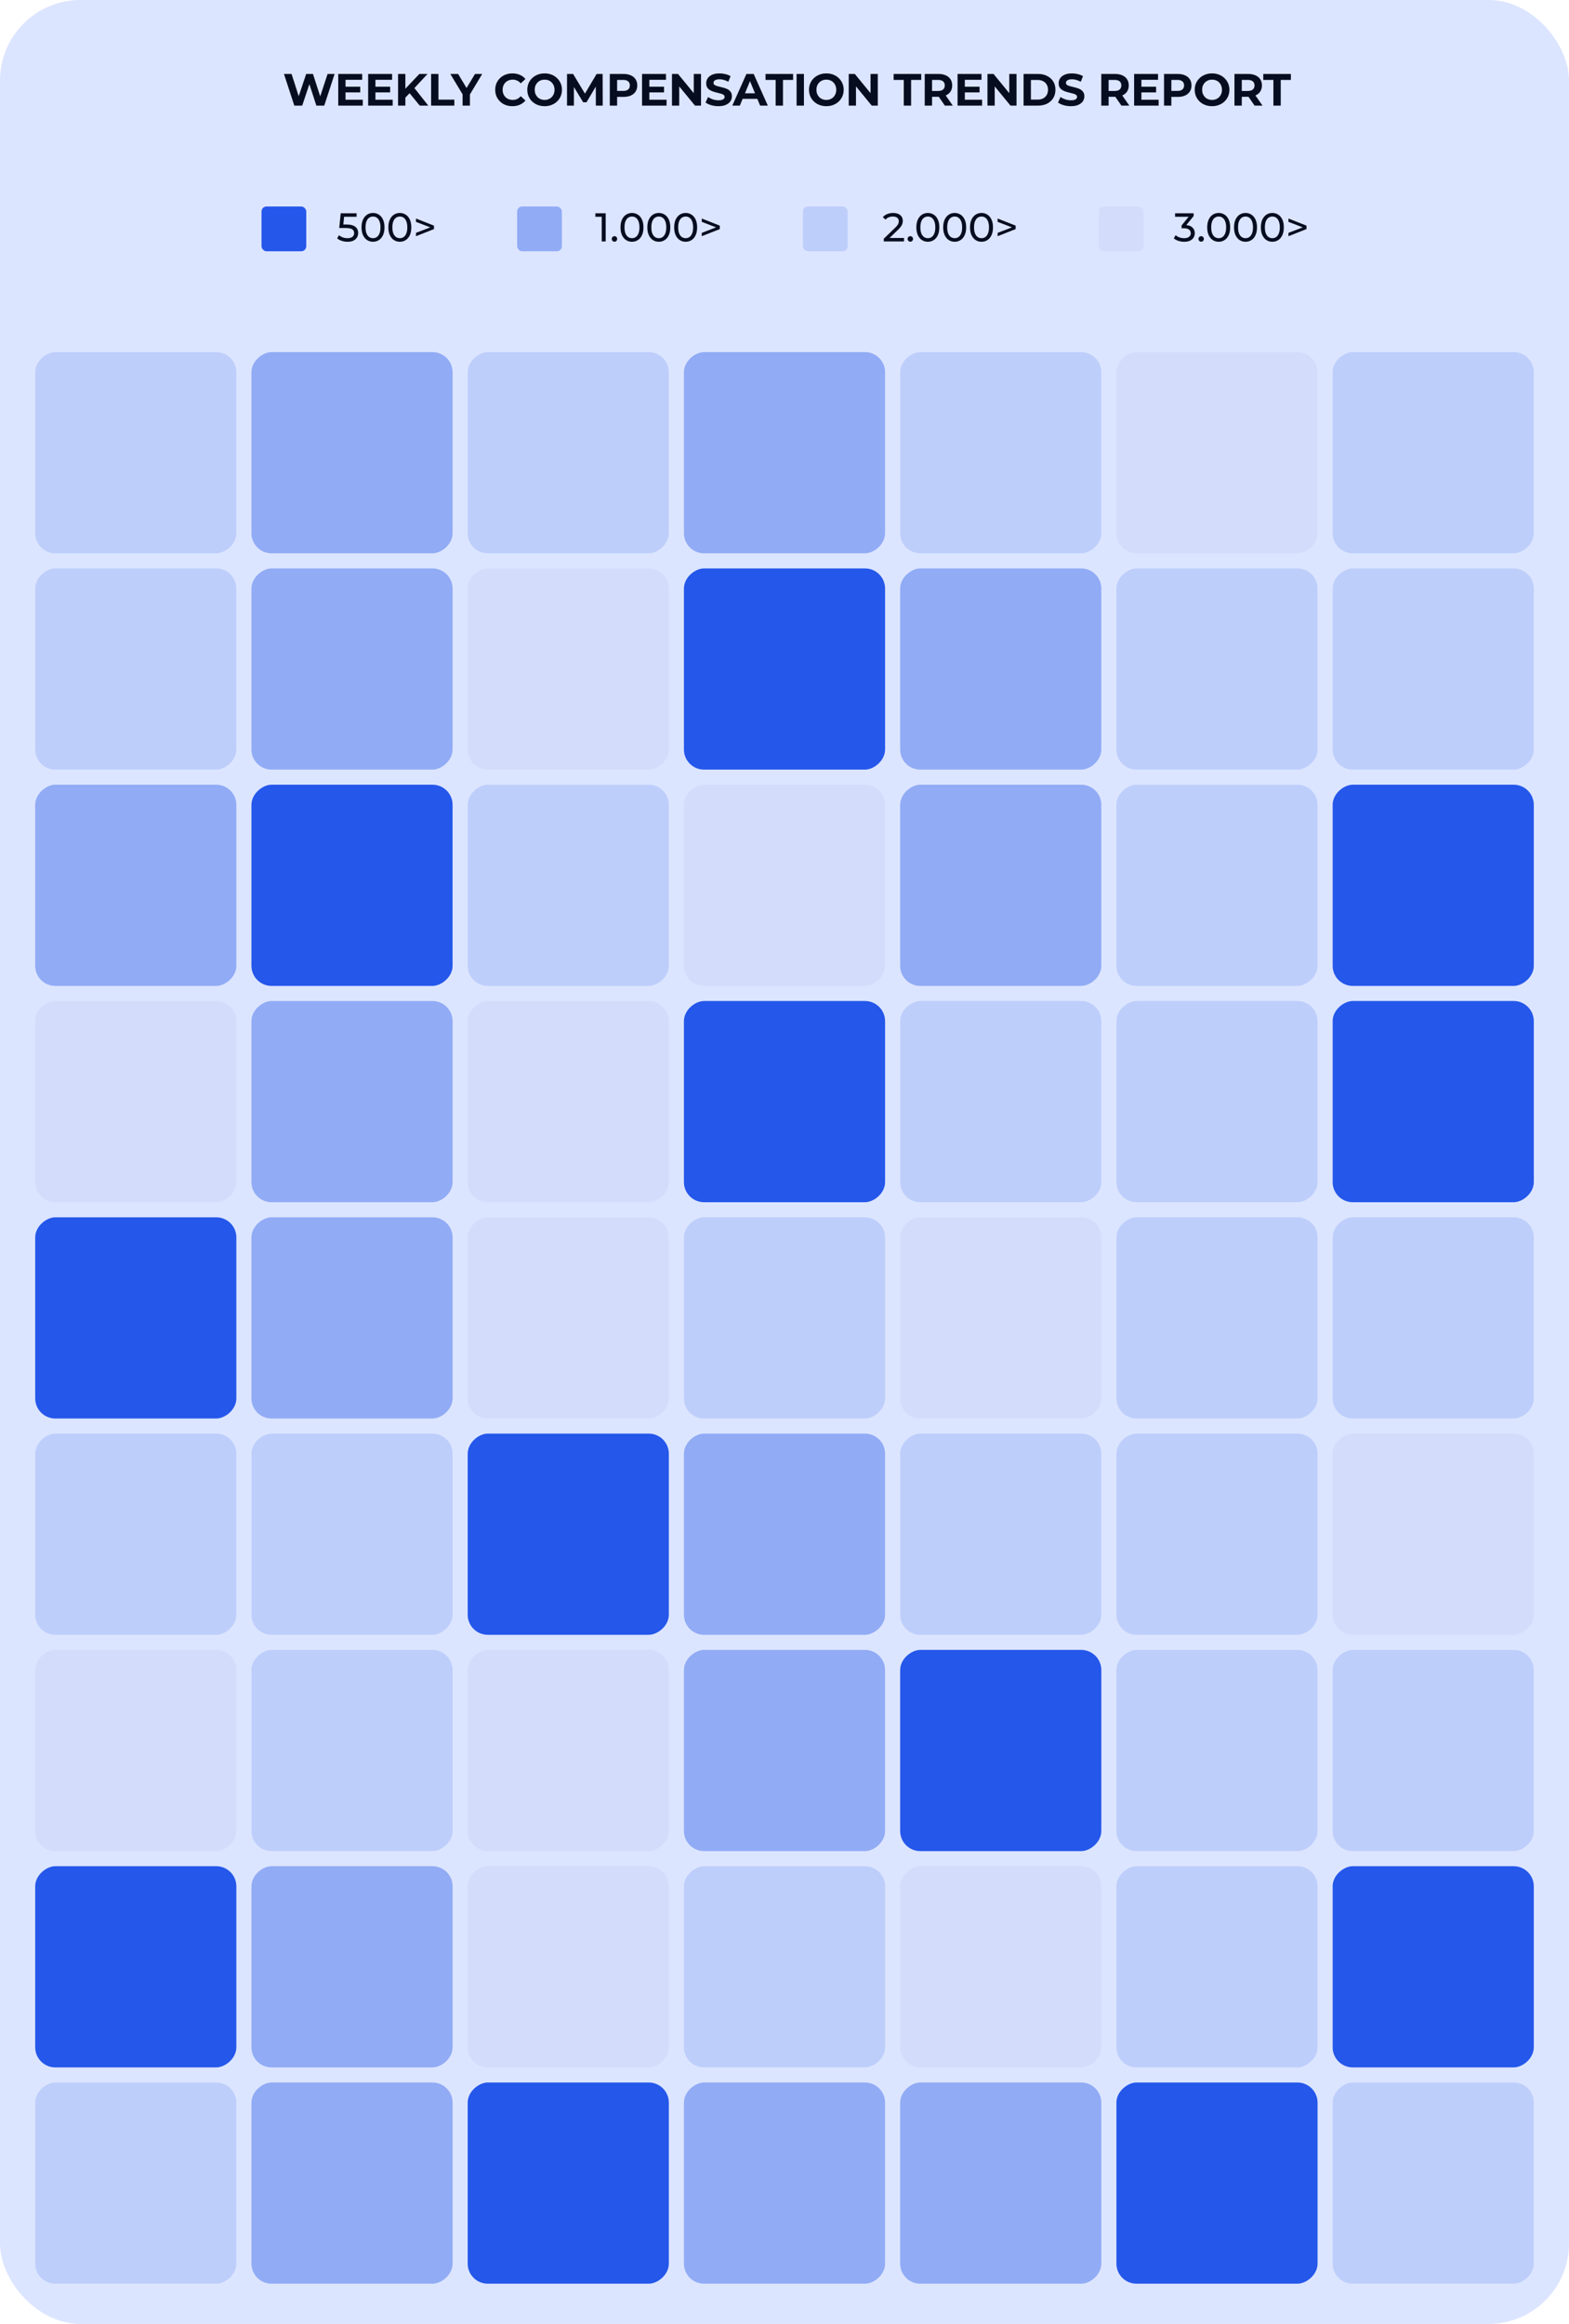 <svg width="312" height="462" viewBox="0 0 312 462" fill="none" xmlns="http://www.w3.org/2000/svg">
<rect width="312" height="462" rx="16" fill="#DCE5FF"/>
<path d="M58.527 21L56.466 14.7H57.978L59.769 20.28H59.013L60.885 14.7H62.235L64.035 20.28H63.306L65.142 14.7H66.537L64.476 21H62.91L61.317 16.104H61.731L60.093 21H58.527ZM68.602 17.238H71.635V18.372H68.602V17.238ZM68.71 19.83H72.139V21H67.261V14.7H72.022V15.87H68.71V19.83ZM74.55 17.238H77.583V18.372H74.55V17.238ZM74.658 19.83H78.087V21H73.209V14.7H77.97V15.87H74.658V19.83ZM80.462 19.56L80.381 17.877L83.396 14.7H85.016L82.298 17.625L81.488 18.489L80.462 19.56ZM79.157 21V14.7H80.606V21H79.157ZM83.468 21L81.227 18.255L82.181 17.22L85.169 21H83.468ZM85.729 21V14.7H87.187V19.812H90.346V21H85.729ZM91.987 21V18.426L92.32 19.308L89.548 14.7H91.096L93.22 18.237H92.329L94.462 14.7H95.893L93.121 19.308L93.445 18.426V21H91.987ZM101.886 21.108C101.4 21.108 100.947 21.03 100.527 20.874C100.113 20.712 99.754 20.484 99.448 20.19C99.141 19.896 98.901 19.551 98.728 19.155C98.559 18.759 98.475 18.324 98.475 17.85C98.475 17.376 98.559 16.941 98.728 16.545C98.901 16.149 99.141 15.804 99.448 15.51C99.76 15.216 100.122 14.991 100.536 14.835C100.95 14.673 101.403 14.592 101.895 14.592C102.441 14.592 102.933 14.688 103.371 14.88C103.815 15.066 104.187 15.342 104.487 15.708L103.551 16.572C103.335 16.326 103.095 16.143 102.831 16.023C102.567 15.897 102.279 15.834 101.967 15.834C101.673 15.834 101.403 15.882 101.157 15.978C100.911 16.074 100.698 16.212 100.518 16.392C100.338 16.572 100.197 16.785 100.095 17.031C99.999 17.277 99.951 17.55 99.951 17.85C99.951 18.15 99.999 18.423 100.095 18.669C100.197 18.915 100.338 19.128 100.518 19.308C100.698 19.488 100.911 19.626 101.157 19.722C101.403 19.818 101.673 19.866 101.967 19.866C102.279 19.866 102.567 19.806 102.831 19.686C103.095 19.56 103.335 19.371 103.551 19.119L104.487 19.983C104.187 20.349 103.815 20.628 103.371 20.82C102.933 21.012 102.438 21.108 101.886 21.108ZM108.31 21.108C107.812 21.108 107.35 21.027 106.924 20.865C106.504 20.703 106.138 20.475 105.826 20.181C105.52 19.887 105.28 19.542 105.106 19.146C104.938 18.75 104.854 18.318 104.854 17.85C104.854 17.382 104.938 16.95 105.106 16.554C105.28 16.158 105.523 15.813 105.835 15.519C106.147 15.225 106.513 14.997 106.933 14.835C107.353 14.673 107.809 14.592 108.301 14.592C108.799 14.592 109.255 14.673 109.669 14.835C110.089 14.997 110.452 15.225 110.758 15.519C111.07 15.813 111.313 16.158 111.487 16.554C111.661 16.944 111.748 17.376 111.748 17.85C111.748 18.318 111.661 18.753 111.487 19.155C111.313 19.551 111.07 19.896 110.758 20.19C110.452 20.478 110.089 20.703 109.669 20.865C109.255 21.027 108.802 21.108 108.31 21.108ZM108.301 19.866C108.583 19.866 108.841 19.818 109.075 19.722C109.315 19.626 109.525 19.488 109.705 19.308C109.885 19.128 110.023 18.915 110.119 18.669C110.221 18.423 110.272 18.15 110.272 17.85C110.272 17.55 110.221 17.277 110.119 17.031C110.023 16.785 109.885 16.572 109.705 16.392C109.531 16.212 109.324 16.074 109.084 15.978C108.844 15.882 108.583 15.834 108.301 15.834C108.019 15.834 107.758 15.882 107.518 15.978C107.284 16.074 107.077 16.212 106.897 16.392C106.717 16.572 106.576 16.785 106.474 17.031C106.378 17.277 106.33 17.55 106.33 17.85C106.33 18.144 106.378 18.417 106.474 18.669C106.576 18.915 106.714 19.128 106.888 19.308C107.068 19.488 107.278 19.626 107.518 19.722C107.758 19.818 108.019 19.866 108.301 19.866ZM112.754 21V14.7H113.96L116.642 19.146H116.003L118.64 14.7H119.837L119.855 21H118.487L118.478 16.797H118.73L116.624 20.334H115.967L113.816 16.797H114.122V21H112.754ZM121.26 21V14.7H123.987C124.551 14.7 125.037 14.793 125.445 14.979C125.853 15.159 126.168 15.42 126.39 15.762C126.612 16.104 126.723 16.512 126.723 16.986C126.723 17.454 126.612 17.859 126.39 18.201C126.168 18.543 125.853 18.807 125.445 18.993C125.037 19.173 124.551 19.263 123.987 19.263H122.07L122.718 18.606V21H121.26ZM122.718 18.768L122.07 18.075H123.906C124.356 18.075 124.692 17.979 124.914 17.787C125.136 17.595 125.247 17.328 125.247 16.986C125.247 16.638 125.136 16.368 124.914 16.176C124.692 15.984 124.356 15.888 123.906 15.888H122.07L122.718 15.195V18.768ZM129.015 17.238H132.048V18.372H129.015V17.238ZM129.123 19.83H132.552V21H127.674V14.7H132.435V15.87H129.123V19.83ZM133.622 21V14.7H134.828L138.545 19.236H137.96V14.7H139.4V21H138.203L134.477 16.464H135.062V21H133.622ZM142.87 21.108C142.366 21.108 141.883 21.042 141.421 20.91C140.959 20.772 140.587 20.595 140.305 20.379L140.8 19.281C141.07 19.473 141.388 19.632 141.754 19.758C142.126 19.878 142.501 19.938 142.879 19.938C143.167 19.938 143.398 19.911 143.572 19.857C143.752 19.797 143.884 19.716 143.968 19.614C144.052 19.512 144.094 19.395 144.094 19.263C144.094 19.095 144.028 18.963 143.896 18.867C143.764 18.765 143.59 18.684 143.374 18.624C143.158 18.558 142.918 18.498 142.654 18.444C142.396 18.384 142.135 18.312 141.871 18.228C141.613 18.144 141.376 18.036 141.16 17.904C140.944 17.772 140.767 17.598 140.629 17.382C140.497 17.166 140.431 16.89 140.431 16.554C140.431 16.194 140.527 15.867 140.719 15.573C140.917 15.273 141.211 15.036 141.601 14.862C141.997 14.682 142.492 14.592 143.086 14.592C143.482 14.592 143.872 14.64 144.256 14.736C144.64 14.826 144.979 14.964 145.273 15.15L144.823 16.257C144.529 16.089 144.235 15.966 143.941 15.888C143.647 15.804 143.359 15.762 143.077 15.762C142.795 15.762 142.564 15.795 142.384 15.861C142.204 15.927 142.075 16.014 141.997 16.122C141.919 16.224 141.88 16.344 141.88 16.482C141.88 16.644 141.946 16.776 142.078 16.878C142.21 16.974 142.384 17.052 142.6 17.112C142.816 17.172 143.053 17.232 143.311 17.292C143.575 17.352 143.836 17.421 144.094 17.499C144.358 17.577 144.598 17.682 144.814 17.814C145.03 17.946 145.204 18.12 145.336 18.336C145.474 18.552 145.543 18.825 145.543 19.155C145.543 19.509 145.444 19.833 145.246 20.127C145.048 20.421 144.751 20.658 144.355 20.838C143.965 21.018 143.47 21.108 142.87 21.108ZM145.621 21L148.429 14.7H149.869L152.686 21H151.156L148.852 15.438H149.428L147.115 21H145.621ZM147.025 19.65L147.412 18.543H150.652L151.048 19.65H147.025ZM154.239 21V15.888H152.223V14.7H157.713V15.888H155.697V21H154.239ZM158.407 21V14.7H159.865V21H158.407ZM164.33 21.108C163.832 21.108 163.37 21.027 162.944 20.865C162.524 20.703 162.158 20.475 161.846 20.181C161.54 19.887 161.3 19.542 161.126 19.146C160.958 18.75 160.874 18.318 160.874 17.85C160.874 17.382 160.958 16.95 161.126 16.554C161.3 16.158 161.543 15.813 161.855 15.519C162.167 15.225 162.533 14.997 162.953 14.835C163.373 14.673 163.829 14.592 164.321 14.592C164.819 14.592 165.275 14.673 165.689 14.835C166.109 14.997 166.472 15.225 166.778 15.519C167.09 15.813 167.333 16.158 167.507 16.554C167.681 16.944 167.768 17.376 167.768 17.85C167.768 18.318 167.681 18.753 167.507 19.155C167.333 19.551 167.09 19.896 166.778 20.19C166.472 20.478 166.109 20.703 165.689 20.865C165.275 21.027 164.822 21.108 164.33 21.108ZM164.321 19.866C164.603 19.866 164.861 19.818 165.095 19.722C165.335 19.626 165.545 19.488 165.725 19.308C165.905 19.128 166.043 18.915 166.139 18.669C166.241 18.423 166.292 18.15 166.292 17.85C166.292 17.55 166.241 17.277 166.139 17.031C166.043 16.785 165.905 16.572 165.725 16.392C165.551 16.212 165.344 16.074 165.104 15.978C164.864 15.882 164.603 15.834 164.321 15.834C164.039 15.834 163.778 15.882 163.538 15.978C163.304 16.074 163.097 16.212 162.917 16.392C162.737 16.572 162.596 16.785 162.494 17.031C162.398 17.277 162.35 17.55 162.35 17.85C162.35 18.144 162.398 18.417 162.494 18.669C162.596 18.915 162.734 19.128 162.908 19.308C163.088 19.488 163.298 19.626 163.538 19.722C163.778 19.818 164.039 19.866 164.321 19.866ZM168.774 21V14.7H169.98L173.697 19.236H173.112V14.7H174.552V21H173.355L169.629 16.464H170.214V21H168.774ZM179.716 21V15.888H177.7V14.7H183.19V15.888H181.174V21H179.716ZM183.885 21V14.7H186.612C187.176 14.7 187.662 14.793 188.07 14.979C188.478 15.159 188.793 15.42 189.015 15.762C189.237 16.104 189.348 16.512 189.348 16.986C189.348 17.454 189.237 17.859 189.015 18.201C188.793 18.537 188.478 18.795 188.07 18.975C187.662 19.155 187.176 19.245 186.612 19.245H184.695L185.343 18.606V21H183.885ZM187.89 21L186.315 18.714H187.872L189.465 21H187.89ZM185.343 18.768L184.695 18.084H186.531C186.981 18.084 187.317 17.988 187.539 17.796C187.761 17.598 187.872 17.328 187.872 16.986C187.872 16.638 187.761 16.368 187.539 16.176C187.317 15.984 186.981 15.888 186.531 15.888H184.695L185.343 15.195V18.768ZM191.754 17.238H194.787V18.372H191.754V17.238ZM191.862 19.83H195.291V21H190.413V14.7H195.174V15.87H191.862V19.83ZM196.361 21V14.7H197.567L201.284 19.236H200.699V14.7H202.139V21H200.942L197.216 16.464H197.801V21H196.361ZM203.54 21V14.7H206.402C207.086 14.7 207.689 14.832 208.211 15.096C208.733 15.354 209.141 15.717 209.435 16.185C209.729 16.653 209.876 17.208 209.876 17.85C209.876 18.486 209.729 19.041 209.435 19.515C209.141 19.983 208.733 20.349 208.211 20.613C207.689 20.871 207.086 21 206.402 21H203.54ZM204.998 19.803H206.33C206.75 19.803 207.113 19.725 207.419 19.569C207.731 19.407 207.971 19.179 208.139 18.885C208.313 18.591 208.4 18.246 208.4 17.85C208.4 17.448 208.313 17.103 208.139 16.815C207.971 16.521 207.731 16.296 207.419 16.14C207.113 15.978 206.75 15.897 206.33 15.897H204.998V19.803ZM212.955 21.108C212.451 21.108 211.968 21.042 211.506 20.91C211.044 20.772 210.672 20.595 210.39 20.379L210.885 19.281C211.155 19.473 211.473 19.632 211.839 19.758C212.211 19.878 212.586 19.938 212.964 19.938C213.252 19.938 213.483 19.911 213.657 19.857C213.837 19.797 213.969 19.716 214.053 19.614C214.137 19.512 214.179 19.395 214.179 19.263C214.179 19.095 214.113 18.963 213.981 18.867C213.849 18.765 213.675 18.684 213.459 18.624C213.243 18.558 213.003 18.498 212.739 18.444C212.481 18.384 212.22 18.312 211.956 18.228C211.698 18.144 211.461 18.036 211.245 17.904C211.029 17.772 210.852 17.598 210.714 17.382C210.582 17.166 210.516 16.89 210.516 16.554C210.516 16.194 210.612 15.867 210.804 15.573C211.002 15.273 211.296 15.036 211.686 14.862C212.082 14.682 212.577 14.592 213.171 14.592C213.567 14.592 213.957 14.64 214.341 14.736C214.725 14.826 215.064 14.964 215.358 15.15L214.908 16.257C214.614 16.089 214.32 15.966 214.026 15.888C213.732 15.804 213.444 15.762 213.162 15.762C212.88 15.762 212.649 15.795 212.469 15.861C212.289 15.927 212.16 16.014 212.082 16.122C212.004 16.224 211.965 16.344 211.965 16.482C211.965 16.644 212.031 16.776 212.163 16.878C212.295 16.974 212.469 17.052 212.685 17.112C212.901 17.172 213.138 17.232 213.396 17.292C213.66 17.352 213.921 17.421 214.179 17.499C214.443 17.577 214.683 17.682 214.899 17.814C215.115 17.946 215.289 18.12 215.421 18.336C215.559 18.552 215.628 18.825 215.628 19.155C215.628 19.509 215.529 19.833 215.331 20.127C215.133 20.421 214.836 20.658 214.44 20.838C214.05 21.018 213.555 21.108 212.955 21.108ZM218.993 21V14.7H221.72C222.284 14.7 222.77 14.793 223.178 14.979C223.586 15.159 223.901 15.42 224.123 15.762C224.345 16.104 224.456 16.512 224.456 16.986C224.456 17.454 224.345 17.859 224.123 18.201C223.901 18.537 223.586 18.795 223.178 18.975C222.77 19.155 222.284 19.245 221.72 19.245H219.803L220.451 18.606V21H218.993ZM222.998 21L221.423 18.714H222.98L224.573 21H222.998ZM220.451 18.768L219.803 18.084H221.639C222.089 18.084 222.425 17.988 222.647 17.796C222.869 17.598 222.98 17.328 222.98 16.986C222.98 16.638 222.869 16.368 222.647 16.176C222.425 15.984 222.089 15.888 221.639 15.888H219.803L220.451 15.195V18.768ZM226.862 17.238H229.895V18.372H226.862V17.238ZM226.97 19.83H230.399V21H225.521V14.7H230.282V15.87H226.97V19.83ZM231.47 21V14.7H234.197C234.761 14.7 235.247 14.793 235.655 14.979C236.063 15.159 236.378 15.42 236.6 15.762C236.822 16.104 236.933 16.512 236.933 16.986C236.933 17.454 236.822 17.859 236.6 18.201C236.378 18.543 236.063 18.807 235.655 18.993C235.247 19.173 234.761 19.263 234.197 19.263H232.28L232.928 18.606V21H231.47ZM232.928 18.768L232.28 18.075H234.116C234.566 18.075 234.902 17.979 235.124 17.787C235.346 17.595 235.457 17.328 235.457 16.986C235.457 16.638 235.346 16.368 235.124 16.176C234.902 15.984 234.566 15.888 234.116 15.888H232.28L232.928 15.195V18.768ZM241.031 21.108C240.533 21.108 240.071 21.027 239.645 20.865C239.225 20.703 238.859 20.475 238.547 20.181C238.241 19.887 238.001 19.542 237.827 19.146C237.659 18.75 237.575 18.318 237.575 17.85C237.575 17.382 237.659 16.95 237.827 16.554C238.001 16.158 238.244 15.813 238.556 15.519C238.868 15.225 239.234 14.997 239.654 14.835C240.074 14.673 240.53 14.592 241.022 14.592C241.52 14.592 241.976 14.673 242.39 14.835C242.81 14.997 243.173 15.225 243.479 15.519C243.791 15.813 244.034 16.158 244.208 16.554C244.382 16.944 244.469 17.376 244.469 17.85C244.469 18.318 244.382 18.753 244.208 19.155C244.034 19.551 243.791 19.896 243.479 20.19C243.173 20.478 242.81 20.703 242.39 20.865C241.976 21.027 241.523 21.108 241.031 21.108ZM241.022 19.866C241.304 19.866 241.562 19.818 241.796 19.722C242.036 19.626 242.246 19.488 242.426 19.308C242.606 19.128 242.744 18.915 242.84 18.669C242.942 18.423 242.993 18.15 242.993 17.85C242.993 17.55 242.942 17.277 242.84 17.031C242.744 16.785 242.606 16.572 242.426 16.392C242.252 16.212 242.045 16.074 241.805 15.978C241.565 15.882 241.304 15.834 241.022 15.834C240.74 15.834 240.479 15.882 240.239 15.978C240.005 16.074 239.798 16.212 239.618 16.392C239.438 16.572 239.297 16.785 239.195 17.031C239.099 17.277 239.051 17.55 239.051 17.85C239.051 18.144 239.099 18.417 239.195 18.669C239.297 18.915 239.435 19.128 239.609 19.308C239.789 19.488 239.999 19.626 240.239 19.722C240.479 19.818 240.74 19.866 241.022 19.866ZM245.475 21V14.7H248.202C248.766 14.7 249.252 14.793 249.66 14.979C250.068 15.159 250.383 15.42 250.605 15.762C250.827 16.104 250.938 16.512 250.938 16.986C250.938 17.454 250.827 17.859 250.605 18.201C250.383 18.537 250.068 18.795 249.66 18.975C249.252 19.155 248.766 19.245 248.202 19.245H246.285L246.933 18.606V21H245.475ZM249.48 21L247.905 18.714H249.462L251.055 21H249.48ZM246.933 18.768L246.285 18.084H248.121C248.571 18.084 248.907 17.988 249.129 17.796C249.351 17.598 249.462 17.328 249.462 16.986C249.462 16.638 249.351 16.368 249.129 16.176C248.907 15.984 248.571 15.888 248.121 15.888H246.285L246.933 15.195V18.768ZM253.22 21V15.888H251.204V14.7H256.694V15.888H254.678V21H253.22Z" fill="#060D20"/>
<rect x="52" y="41.05" width="8.9" height="8.9" rx="1" fill="#2457EA"/>
<path d="M69.104 48.064C68.709 48.064 68.325 48.003 67.952 47.88C67.584 47.757 67.283 47.592 67.048 47.384L67.416 46.752C67.603 46.928 67.845 47.072 68.144 47.184C68.443 47.296 68.76 47.352 69.096 47.352C69.523 47.352 69.851 47.261 70.08 47.08C70.309 46.899 70.424 46.656 70.424 46.352C70.424 46.144 70.373 45.963 70.272 45.808C70.171 45.653 69.995 45.536 69.744 45.456C69.499 45.371 69.16 45.328 68.728 45.328H67.456L67.752 42.4H70.912V43.096H68.048L68.464 42.704L68.232 45.016L67.816 44.632H68.896C69.456 44.632 69.907 44.704 70.248 44.848C70.589 44.992 70.837 45.192 70.992 45.448C71.147 45.699 71.224 45.989 71.224 46.32C71.224 46.64 71.147 46.933 70.992 47.2C70.837 47.461 70.603 47.672 70.288 47.832C69.979 47.987 69.584 48.064 69.104 48.064ZM74.178 48.064C73.74 48.064 73.349 47.952 73.002 47.728C72.66 47.504 72.388 47.179 72.186 46.752C71.989 46.325 71.89 45.808 71.89 45.2C71.89 44.592 71.989 44.075 72.186 43.648C72.388 43.221 72.66 42.896 73.002 42.672C73.349 42.448 73.74 42.336 74.178 42.336C74.61 42.336 74.999 42.448 75.346 42.672C75.692 42.896 75.965 43.221 76.162 43.648C76.359 44.075 76.458 44.592 76.458 45.2C76.458 45.808 76.359 46.325 76.162 46.752C75.965 47.179 75.692 47.504 75.346 47.728C74.999 47.952 74.61 48.064 74.178 48.064ZM74.178 47.352C74.471 47.352 74.727 47.272 74.946 47.112C75.17 46.952 75.343 46.712 75.466 46.392C75.594 46.072 75.658 45.675 75.658 45.2C75.658 44.725 75.594 44.328 75.466 44.008C75.343 43.688 75.17 43.448 74.946 43.288C74.727 43.128 74.471 43.048 74.178 43.048C73.885 43.048 73.626 43.128 73.402 43.288C73.178 43.448 73.002 43.688 72.874 44.008C72.751 44.328 72.69 44.725 72.69 45.2C72.69 45.675 72.751 46.072 72.874 46.392C73.002 46.712 73.178 46.952 73.402 47.112C73.626 47.272 73.885 47.352 74.178 47.352ZM79.514 48.064C79.076 48.064 78.684 47.952 78.338 47.728C77.996 47.504 77.725 47.179 77.522 46.752C77.325 46.325 77.226 45.808 77.226 45.2C77.226 44.592 77.325 44.075 77.522 43.648C77.725 43.221 77.996 42.896 78.338 42.672C78.684 42.448 79.076 42.336 79.514 42.336C79.946 42.336 80.335 42.448 80.682 42.672C81.028 42.896 81.3 43.221 81.498 43.648C81.695 44.075 81.794 44.592 81.794 45.2C81.794 45.808 81.695 46.325 81.498 46.752C81.3 47.179 81.028 47.504 80.682 47.728C80.335 47.952 79.946 48.064 79.514 48.064ZM79.514 47.352C79.807 47.352 80.063 47.272 80.282 47.112C80.506 46.952 80.679 46.712 80.802 46.392C80.93 46.072 80.994 45.675 80.994 45.2C80.994 44.725 80.93 44.328 80.802 44.008C80.679 43.688 80.506 43.448 80.282 43.288C80.063 43.128 79.807 43.048 79.514 43.048C79.221 43.048 78.962 43.128 78.738 43.288C78.514 43.448 78.338 43.688 78.21 44.008C78.087 44.328 78.026 44.725 78.026 45.2C78.026 45.675 78.087 46.072 78.21 46.392C78.338 46.712 78.514 46.952 78.738 47.112C78.962 47.272 79.221 47.352 79.514 47.352ZM82.714 46.96V46.296L86.042 45.016V45.384L82.714 44.104V43.44L86.298 44.856V45.544L82.714 46.96Z" fill="#060D20"/>
<rect x="102.834" y="41.05" width="8.9" height="8.9" rx="1" fill="#91ABF5"/>
<path d="M119.652 48V42.72L119.996 43.096H118.388V42.4H120.444V48H119.652ZM122.197 48.048C122.048 48.048 121.92 47.997 121.813 47.896C121.706 47.789 121.653 47.656 121.653 47.496C121.653 47.336 121.706 47.205 121.813 47.104C121.92 47.003 122.048 46.952 122.197 46.952C122.341 46.952 122.464 47.003 122.565 47.104C122.672 47.205 122.725 47.336 122.725 47.496C122.725 47.656 122.672 47.789 122.565 47.896C122.464 47.997 122.341 48.048 122.197 48.048ZM125.676 48.064C125.239 48.064 124.847 47.952 124.5 47.728C124.159 47.504 123.887 47.179 123.684 46.752C123.487 46.325 123.388 45.808 123.388 45.2C123.388 44.592 123.487 44.075 123.684 43.648C123.887 43.221 124.159 42.896 124.5 42.672C124.847 42.448 125.239 42.336 125.676 42.336C126.108 42.336 126.497 42.448 126.844 42.672C127.191 42.896 127.463 43.221 127.66 43.648C127.857 44.075 127.956 44.592 127.956 45.2C127.956 45.808 127.857 46.325 127.66 46.752C127.463 47.179 127.191 47.504 126.844 47.728C126.497 47.952 126.108 48.064 125.676 48.064ZM125.676 47.352C125.969 47.352 126.225 47.272 126.444 47.112C126.668 46.952 126.841 46.712 126.964 46.392C127.092 46.072 127.156 45.675 127.156 45.2C127.156 44.725 127.092 44.328 126.964 44.008C126.841 43.688 126.668 43.448 126.444 43.288C126.225 43.128 125.969 43.048 125.676 43.048C125.383 43.048 125.124 43.128 124.9 43.288C124.676 43.448 124.5 43.688 124.372 44.008C124.249 44.328 124.188 44.725 124.188 45.2C124.188 45.675 124.249 46.072 124.372 46.392C124.5 46.712 124.676 46.952 124.9 47.112C125.124 47.272 125.383 47.352 125.676 47.352ZM131.012 48.064C130.575 48.064 130.183 47.952 129.836 47.728C129.495 47.504 129.223 47.179 129.02 46.752C128.823 46.325 128.724 45.808 128.724 45.2C128.724 44.592 128.823 44.075 129.02 43.648C129.223 43.221 129.495 42.896 129.836 42.672C130.183 42.448 130.575 42.336 131.012 42.336C131.444 42.336 131.833 42.448 132.18 42.672C132.527 42.896 132.799 43.221 132.996 43.648C133.193 44.075 133.292 44.592 133.292 45.2C133.292 45.808 133.193 46.325 132.996 46.752C132.799 47.179 132.527 47.504 132.18 47.728C131.833 47.952 131.444 48.064 131.012 48.064ZM131.012 47.352C131.305 47.352 131.561 47.272 131.78 47.112C132.004 46.952 132.177 46.712 132.3 46.392C132.428 46.072 132.492 45.675 132.492 45.2C132.492 44.725 132.428 44.328 132.3 44.008C132.177 43.688 132.004 43.448 131.78 43.288C131.561 43.128 131.305 43.048 131.012 43.048C130.719 43.048 130.46 43.128 130.236 43.288C130.012 43.448 129.836 43.688 129.708 44.008C129.585 44.328 129.524 44.725 129.524 45.2C129.524 45.675 129.585 46.072 129.708 46.392C129.836 46.712 130.012 46.952 130.236 47.112C130.46 47.272 130.719 47.352 131.012 47.352ZM136.348 48.064C135.91 48.064 135.518 47.952 135.172 47.728C134.83 47.504 134.558 47.179 134.356 46.752C134.158 46.325 134.06 45.808 134.06 45.2C134.06 44.592 134.158 44.075 134.356 43.648C134.558 43.221 134.83 42.896 135.172 42.672C135.518 42.448 135.91 42.336 136.348 42.336C136.78 42.336 137.169 42.448 137.516 42.672C137.862 42.896 138.134 43.221 138.332 43.648C138.529 44.075 138.628 44.592 138.628 45.2C138.628 45.808 138.529 46.325 138.332 46.752C138.134 47.179 137.862 47.504 137.516 47.728C137.169 47.952 136.78 48.064 136.348 48.064ZM136.348 47.352C136.641 47.352 136.897 47.272 137.116 47.112C137.34 46.952 137.513 46.712 137.636 46.392C137.764 46.072 137.828 45.675 137.828 45.2C137.828 44.725 137.764 44.328 137.636 44.008C137.513 43.688 137.34 43.448 137.116 43.288C136.897 43.128 136.641 43.048 136.348 43.048C136.054 43.048 135.796 43.128 135.572 43.288C135.348 43.448 135.172 43.688 135.044 44.008C134.921 44.328 134.86 44.725 134.86 45.2C134.86 45.675 134.921 46.072 135.044 46.392C135.172 46.712 135.348 46.952 135.572 47.112C135.796 47.272 136.054 47.352 136.348 47.352ZM139.548 46.96V46.296L142.876 45.016V45.384L139.548 44.104V43.44L143.132 44.856V45.544L139.548 46.96Z" fill="#060D20"/>
<rect x="159.666" y="41.05" width="8.9" height="8.9" rx="1" fill="#BECEFB"/>
<path d="M175.741 48V47.456L178.021 45.256C178.224 45.064 178.373 44.896 178.469 44.752C178.571 44.603 178.637 44.467 178.669 44.344C178.707 44.216 178.725 44.093 178.725 43.976C178.725 43.688 178.624 43.461 178.421 43.296C178.219 43.131 177.923 43.048 177.533 43.048C177.235 43.048 176.965 43.099 176.725 43.2C176.485 43.296 176.277 43.448 176.101 43.656L175.557 43.184C175.771 42.912 176.056 42.704 176.413 42.56C176.776 42.411 177.173 42.336 177.605 42.336C177.995 42.336 178.333 42.4 178.621 42.528C178.909 42.651 179.131 42.829 179.285 43.064C179.445 43.299 179.525 43.576 179.525 43.896C179.525 44.077 179.501 44.256 179.453 44.432C179.405 44.608 179.315 44.795 179.181 44.992C179.048 45.189 178.856 45.411 178.605 45.656L176.573 47.616L176.381 47.304H179.765V48H175.741ZM181.029 48.048C180.88 48.048 180.752 47.997 180.645 47.896C180.539 47.789 180.485 47.656 180.485 47.496C180.485 47.336 180.539 47.205 180.645 47.104C180.752 47.003 180.88 46.952 181.029 46.952C181.173 46.952 181.296 47.003 181.397 47.104C181.504 47.205 181.557 47.336 181.557 47.496C181.557 47.656 181.504 47.789 181.397 47.896C181.296 47.997 181.173 48.048 181.029 48.048ZM184.508 48.064C184.071 48.064 183.679 47.952 183.332 47.728C182.991 47.504 182.719 47.179 182.516 46.752C182.319 46.325 182.22 45.808 182.22 45.2C182.22 44.592 182.319 44.075 182.516 43.648C182.719 43.221 182.991 42.896 183.332 42.672C183.679 42.448 184.071 42.336 184.508 42.336C184.94 42.336 185.329 42.448 185.676 42.672C186.023 42.896 186.295 43.221 186.492 43.648C186.689 44.075 186.788 44.592 186.788 45.2C186.788 45.808 186.689 46.325 186.492 46.752C186.295 47.179 186.023 47.504 185.676 47.728C185.329 47.952 184.94 48.064 184.508 48.064ZM184.508 47.352C184.801 47.352 185.057 47.272 185.276 47.112C185.5 46.952 185.673 46.712 185.796 46.392C185.924 46.072 185.988 45.675 185.988 45.2C185.988 44.725 185.924 44.328 185.796 44.008C185.673 43.688 185.5 43.448 185.276 43.288C185.057 43.128 184.801 43.048 184.508 43.048C184.215 43.048 183.956 43.128 183.732 43.288C183.508 43.448 183.332 43.688 183.204 44.008C183.081 44.328 183.02 44.725 183.02 45.2C183.02 45.675 183.081 46.072 183.204 46.392C183.332 46.712 183.508 46.952 183.732 47.112C183.956 47.272 184.215 47.352 184.508 47.352ZM189.844 48.064C189.407 48.064 189.015 47.952 188.668 47.728C188.327 47.504 188.055 47.179 187.852 46.752C187.655 46.325 187.556 45.808 187.556 45.2C187.556 44.592 187.655 44.075 187.852 43.648C188.055 43.221 188.327 42.896 188.668 42.672C189.015 42.448 189.407 42.336 189.844 42.336C190.276 42.336 190.665 42.448 191.012 42.672C191.359 42.896 191.631 43.221 191.828 43.648C192.025 44.075 192.124 44.592 192.124 45.2C192.124 45.808 192.025 46.325 191.828 46.752C191.631 47.179 191.359 47.504 191.012 47.728C190.665 47.952 190.276 48.064 189.844 48.064ZM189.844 47.352C190.137 47.352 190.393 47.272 190.612 47.112C190.836 46.952 191.009 46.712 191.132 46.392C191.26 46.072 191.324 45.675 191.324 45.2C191.324 44.725 191.26 44.328 191.132 44.008C191.009 43.688 190.836 43.448 190.612 43.288C190.393 43.128 190.137 43.048 189.844 43.048C189.551 43.048 189.292 43.128 189.068 43.288C188.844 43.448 188.668 43.688 188.54 44.008C188.417 44.328 188.356 44.725 188.356 45.2C188.356 45.675 188.417 46.072 188.54 46.392C188.668 46.712 188.844 46.952 189.068 47.112C189.292 47.272 189.551 47.352 189.844 47.352ZM195.18 48.064C194.742 48.064 194.35 47.952 194.004 47.728C193.662 47.504 193.39 47.179 193.188 46.752C192.99 46.325 192.892 45.808 192.892 45.2C192.892 44.592 192.99 44.075 193.188 43.648C193.39 43.221 193.662 42.896 194.004 42.672C194.35 42.448 194.742 42.336 195.18 42.336C195.612 42.336 196.001 42.448 196.348 42.672C196.694 42.896 196.966 43.221 197.164 43.648C197.361 44.075 197.46 44.592 197.46 45.2C197.46 45.808 197.361 46.325 197.164 46.752C196.966 47.179 196.694 47.504 196.348 47.728C196.001 47.952 195.612 48.064 195.18 48.064ZM195.18 47.352C195.473 47.352 195.729 47.272 195.948 47.112C196.172 46.952 196.345 46.712 196.468 46.392C196.596 46.072 196.66 45.675 196.66 45.2C196.66 44.725 196.596 44.328 196.468 44.008C196.345 43.688 196.172 43.448 195.948 43.288C195.729 43.128 195.473 43.048 195.18 43.048C194.886 43.048 194.628 43.128 194.404 43.288C194.18 43.448 194.004 43.688 193.876 44.008C193.753 44.328 193.692 44.725 193.692 45.2C193.692 45.675 193.753 46.072 193.876 46.392C194.004 46.712 194.18 46.952 194.404 47.112C194.628 47.272 194.886 47.352 195.18 47.352ZM198.38 46.96V46.296L201.708 45.016V45.384L198.38 44.104V43.44L201.964 44.856V45.544L198.38 46.96Z" fill="#060D20"/>
<rect x="218.5" y="41.05" width="8.9" height="8.9" rx="1" fill="#D3DDFB"/>
<path d="M235.469 48.064C235.074 48.064 234.69 48.003 234.317 47.88C233.949 47.757 233.648 47.592 233.413 47.384L233.781 46.752C233.968 46.928 234.21 47.072 234.509 47.184C234.808 47.296 235.128 47.352 235.469 47.352C235.885 47.352 236.208 47.264 236.437 47.088C236.672 46.907 236.789 46.664 236.789 46.36C236.789 46.067 236.677 45.832 236.453 45.656C236.234 45.475 235.885 45.384 235.405 45.384H234.957V44.824L236.621 42.776L236.733 43.096H233.669V42.4H237.365V42.944L235.709 44.984L235.293 44.736H235.557C236.234 44.736 236.741 44.888 237.077 45.192C237.418 45.496 237.589 45.883 237.589 46.352C237.589 46.667 237.512 46.955 237.357 47.216C237.202 47.477 236.968 47.685 236.653 47.84C236.344 47.989 235.949 48.064 235.469 48.064ZM238.863 48.048C238.714 48.048 238.586 47.997 238.479 47.896C238.373 47.789 238.319 47.656 238.319 47.496C238.319 47.336 238.373 47.205 238.479 47.104C238.586 47.003 238.714 46.952 238.863 46.952C239.007 46.952 239.13 47.003 239.231 47.104C239.338 47.205 239.391 47.336 239.391 47.496C239.391 47.656 239.338 47.789 239.231 47.896C239.13 47.997 239.007 48.048 238.863 48.048ZM242.342 48.064C241.905 48.064 241.513 47.952 241.166 47.728C240.825 47.504 240.553 47.179 240.35 46.752C240.153 46.325 240.054 45.808 240.054 45.2C240.054 44.592 240.153 44.075 240.35 43.648C240.553 43.221 240.825 42.896 241.166 42.672C241.513 42.448 241.905 42.336 242.342 42.336C242.774 42.336 243.163 42.448 243.51 42.672C243.857 42.896 244.129 43.221 244.326 43.648C244.523 44.075 244.622 44.592 244.622 45.2C244.622 45.808 244.523 46.325 244.326 46.752C244.129 47.179 243.857 47.504 243.51 47.728C243.163 47.952 242.774 48.064 242.342 48.064ZM242.342 47.352C242.635 47.352 242.891 47.272 243.11 47.112C243.334 46.952 243.507 46.712 243.63 46.392C243.758 46.072 243.822 45.675 243.822 45.2C243.822 44.725 243.758 44.328 243.63 44.008C243.507 43.688 243.334 43.448 243.11 43.288C242.891 43.128 242.635 43.048 242.342 43.048C242.049 43.048 241.79 43.128 241.566 43.288C241.342 43.448 241.166 43.688 241.038 44.008C240.915 44.328 240.854 44.725 240.854 45.2C240.854 45.675 240.915 46.072 241.038 46.392C241.166 46.712 241.342 46.952 241.566 47.112C241.79 47.272 242.049 47.352 242.342 47.352ZM247.678 48.064C247.241 48.064 246.849 47.952 246.502 47.728C246.161 47.504 245.889 47.179 245.686 46.752C245.489 46.325 245.39 45.808 245.39 45.2C245.39 44.592 245.489 44.075 245.686 43.648C245.889 43.221 246.161 42.896 246.502 42.672C246.849 42.448 247.241 42.336 247.678 42.336C248.11 42.336 248.499 42.448 248.846 42.672C249.193 42.896 249.465 43.221 249.662 43.648C249.859 44.075 249.958 44.592 249.958 45.2C249.958 45.808 249.859 46.325 249.662 46.752C249.465 47.179 249.193 47.504 248.846 47.728C248.499 47.952 248.11 48.064 247.678 48.064ZM247.678 47.352C247.971 47.352 248.227 47.272 248.446 47.112C248.67 46.952 248.843 46.712 248.966 46.392C249.094 46.072 249.158 45.675 249.158 45.2C249.158 44.725 249.094 44.328 248.966 44.008C248.843 43.688 248.67 43.448 248.446 43.288C248.227 43.128 247.971 43.048 247.678 43.048C247.385 43.048 247.126 43.128 246.902 43.288C246.678 43.448 246.502 43.688 246.374 44.008C246.251 44.328 246.19 44.725 246.19 45.2C246.19 45.675 246.251 46.072 246.374 46.392C246.502 46.712 246.678 46.952 246.902 47.112C247.126 47.272 247.385 47.352 247.678 47.352ZM253.014 48.064C252.576 48.064 252.184 47.952 251.838 47.728C251.496 47.504 251.224 47.179 251.022 46.752C250.824 46.325 250.726 45.808 250.726 45.2C250.726 44.592 250.824 44.075 251.022 43.648C251.224 43.221 251.496 42.896 251.838 42.672C252.184 42.448 252.576 42.336 253.014 42.336C253.446 42.336 253.835 42.448 254.182 42.672C254.528 42.896 254.8 43.221 254.998 43.648C255.195 44.075 255.294 44.592 255.294 45.2C255.294 45.808 255.195 46.325 254.998 46.752C254.8 47.179 254.528 47.504 254.182 47.728C253.835 47.952 253.446 48.064 253.014 48.064ZM253.014 47.352C253.307 47.352 253.563 47.272 253.782 47.112C254.006 46.952 254.179 46.712 254.302 46.392C254.43 46.072 254.494 45.675 254.494 45.2C254.494 44.725 254.43 44.328 254.302 44.008C254.179 43.688 254.006 43.448 253.782 43.288C253.563 43.128 253.307 43.048 253.014 43.048C252.72 43.048 252.462 43.128 252.238 43.288C252.014 43.448 251.838 43.688 251.71 44.008C251.587 44.328 251.526 44.725 251.526 45.2C251.526 45.675 251.587 46.072 251.71 46.392C251.838 46.712 252.014 46.952 252.238 47.112C252.462 47.272 252.72 47.352 253.014 47.352ZM256.214 46.96V46.296L259.542 45.016V45.384L256.214 44.104V43.44L259.798 44.856V45.544L256.214 46.96Z" fill="#060D20"/>
<rect x="47" y="70" width="40" height="40" rx="4" transform="rotate(90 47 70)" fill="#BECEFB"/>
<rect x="90" y="70" width="40" height="40" rx="4" transform="rotate(90 90 70)" fill="#91ABF5"/>
<rect x="133" y="70" width="40" height="40" rx="4" transform="rotate(90 133 70)" fill="#BECEFB"/>
<rect x="176" y="70" width="40" height="40" rx="4" transform="rotate(90 176 70)" fill="#91ABF5"/>
<rect x="219" y="70" width="40" height="40" rx="4" transform="rotate(90 219 70)" fill="#BECEFB"/>
<rect x="262" y="70" width="40" height="40" rx="4" transform="rotate(90 262 70)" fill="#D3DDFB"/>
<rect x="305" y="70" width="40" height="40" rx="4" transform="rotate(90 305 70)" fill="#BECEFB"/>
<rect x="47" y="113" width="40" height="40" rx="4" transform="rotate(90 47 113)" fill="#BECEFB"/>
<rect x="90" y="113" width="40" height="40" rx="4" transform="rotate(90 90 113)" fill="#91ABF5"/>
<rect x="133" y="113" width="40" height="40" rx="4" transform="rotate(90 133 113)" fill="#D3DDFB"/>
<rect x="176" y="113" width="40" height="40" rx="4" transform="rotate(90 176 113)" fill="#2457EA"/>
<rect x="219" y="113" width="40" height="40" rx="4" transform="rotate(90 219 113)" fill="#91ABF5"/>
<rect x="262" y="113" width="40" height="40" rx="4" transform="rotate(90 262 113)" fill="#BECEFB"/>
<rect x="305" y="113" width="40" height="40" rx="4" transform="rotate(90 305 113)" fill="#BECEFB"/>
<rect x="47" y="156" width="40" height="40" rx="4" transform="rotate(90 47 156)" fill="#91ABF5"/>
<rect x="90" y="156" width="40" height="40" rx="4" transform="rotate(90 90 156)" fill="#2457EA"/>
<rect x="133" y="156" width="40" height="40" rx="4" transform="rotate(90 133 156)" fill="#BECEFB"/>
<rect x="176" y="156" width="40" height="40" rx="4" transform="rotate(90 176 156)" fill="#D3DDFB"/>
<rect x="219" y="156" width="40" height="40" rx="4" transform="rotate(90 219 156)" fill="#91ABF5"/>
<rect x="262" y="156" width="40" height="40" rx="4" transform="rotate(90 262 156)" fill="#BECEFB"/>
<rect x="305" y="156" width="40" height="40" rx="4" transform="rotate(90 305 156)" fill="#2457EA"/>
<rect x="47" y="199" width="40" height="40" rx="4" transform="rotate(90 47 199)" fill="#D3DDFB"/>
<rect x="90" y="199" width="40" height="40" rx="4" transform="rotate(90 90 199)" fill="#91ABF5"/>
<rect x="133" y="199" width="40" height="40" rx="4" transform="rotate(90 133 199)" fill="#D3DDFB"/>
<rect x="176" y="199" width="40" height="40" rx="4" transform="rotate(90 176 199)" fill="#2457EA"/>
<rect x="219" y="199" width="40" height="40" rx="4" transform="rotate(90 219 199)" fill="#BECEFB"/>
<rect x="262" y="199" width="40" height="40" rx="4" transform="rotate(90 262 199)" fill="#BECEFB"/>
<rect x="305" y="199" width="40" height="40" rx="4" transform="rotate(90 305 199)" fill="#2457EA"/>
<rect x="47" y="242" width="40" height="40" rx="4" transform="rotate(90 47 242)" fill="#2457EA"/>
<rect x="90" y="242" width="40" height="40" rx="4" transform="rotate(90 90 242)" fill="#91ABF5"/>
<rect x="133" y="242" width="40" height="40" rx="4" transform="rotate(90 133 242)" fill="#D3DDFB"/>
<rect x="176" y="242" width="40" height="40" rx="4" transform="rotate(90 176 242)" fill="#BECEFB"/>
<rect x="219" y="242" width="40" height="40" rx="4" transform="rotate(90 219 242)" fill="#D3DDFB"/>
<rect x="262" y="242" width="40" height="40" rx="4" transform="rotate(90 262 242)" fill="#BECEFB"/>
<rect x="305" y="242" width="40" height="40" rx="4" transform="rotate(90 305 242)" fill="#BECEFB"/>
<rect x="47" y="285" width="40" height="40" rx="4" transform="rotate(90 47 285)" fill="#BECEFB"/>
<rect x="90" y="285" width="40" height="40" rx="4" transform="rotate(90 90 285)" fill="#BECEFB"/>
<rect x="133" y="285" width="40" height="40" rx="4" transform="rotate(90 133 285)" fill="#2457EA"/>
<rect x="176" y="285" width="40" height="40" rx="4" transform="rotate(90 176 285)" fill="#91ABF5"/>
<rect x="219" y="285" width="40" height="40" rx="4" transform="rotate(90 219 285)" fill="#BECEFB"/>
<rect x="262" y="285" width="40" height="40" rx="4" transform="rotate(90 262 285)" fill="#BECEFB"/>
<rect x="305" y="285" width="40" height="40" rx="4" transform="rotate(90 305 285)" fill="#D3DDFB"/>
<rect x="47" y="328" width="40" height="40" rx="4" transform="rotate(90 47 328)" fill="#D3DDFB"/>
<rect x="90" y="328" width="40" height="40" rx="4" transform="rotate(90 90 328)" fill="#BECEFB"/>
<rect x="133" y="328" width="40" height="40" rx="4" transform="rotate(90 133 328)" fill="#D3DDFB"/>
<rect x="176" y="328" width="40" height="40" rx="4" transform="rotate(90 176 328)" fill="#91ABF5"/>
<rect x="219" y="328" width="40" height="40" rx="4" transform="rotate(90 219 328)" fill="#2457EA"/>
<rect x="262" y="328" width="40" height="40" rx="4" transform="rotate(90 262 328)" fill="#BECEFB"/>
<rect x="305" y="328" width="40" height="40" rx="4" transform="rotate(90 305 328)" fill="#BECEFB"/>
<rect x="47" y="371" width="40" height="40" rx="4" transform="rotate(90 47 371)" fill="#2457EA"/>
<rect x="90" y="371" width="40" height="40" rx="4" transform="rotate(90 90 371)" fill="#91ABF5"/>
<rect x="133" y="371" width="40" height="40" rx="4" transform="rotate(90 133 371)" fill="#D3DDFB"/>
<rect x="176" y="371" width="40" height="40" rx="4" transform="rotate(90 176 371)" fill="#BECEFB"/>
<rect x="219" y="371" width="40" height="40" rx="4" transform="rotate(90 219 371)" fill="#D3DDFB"/>
<rect x="262" y="371" width="40" height="40" rx="4" transform="rotate(90 262 371)" fill="#BECEFB"/>
<rect x="305" y="371" width="40" height="40" rx="4" transform="rotate(90 305 371)" fill="#2457EA"/>
<rect x="47" y="414" width="40" height="40" rx="4" transform="rotate(90 47 414)" fill="#BECEFB"/>
<rect x="90" y="414" width="40" height="40" rx="4" transform="rotate(90 90 414)" fill="#91ABF5"/>
<rect x="133" y="414" width="40" height="40" rx="4" transform="rotate(90 133 414)" fill="#2457EA"/>
<rect x="176" y="414" width="40" height="40" rx="4" transform="rotate(90 176 414)" fill="#91ABF5"/>
<rect x="219" y="414" width="40" height="40" rx="4" transform="rotate(90 219 414)" fill="#91ABF5"/>
<rect x="262" y="414" width="40" height="40" rx="4" transform="rotate(90 262 414)" fill="#2457EA"/>
<rect x="305" y="414" width="40" height="40" rx="4" transform="rotate(90 305 414)" fill="#BECEFB"/>
</svg>
